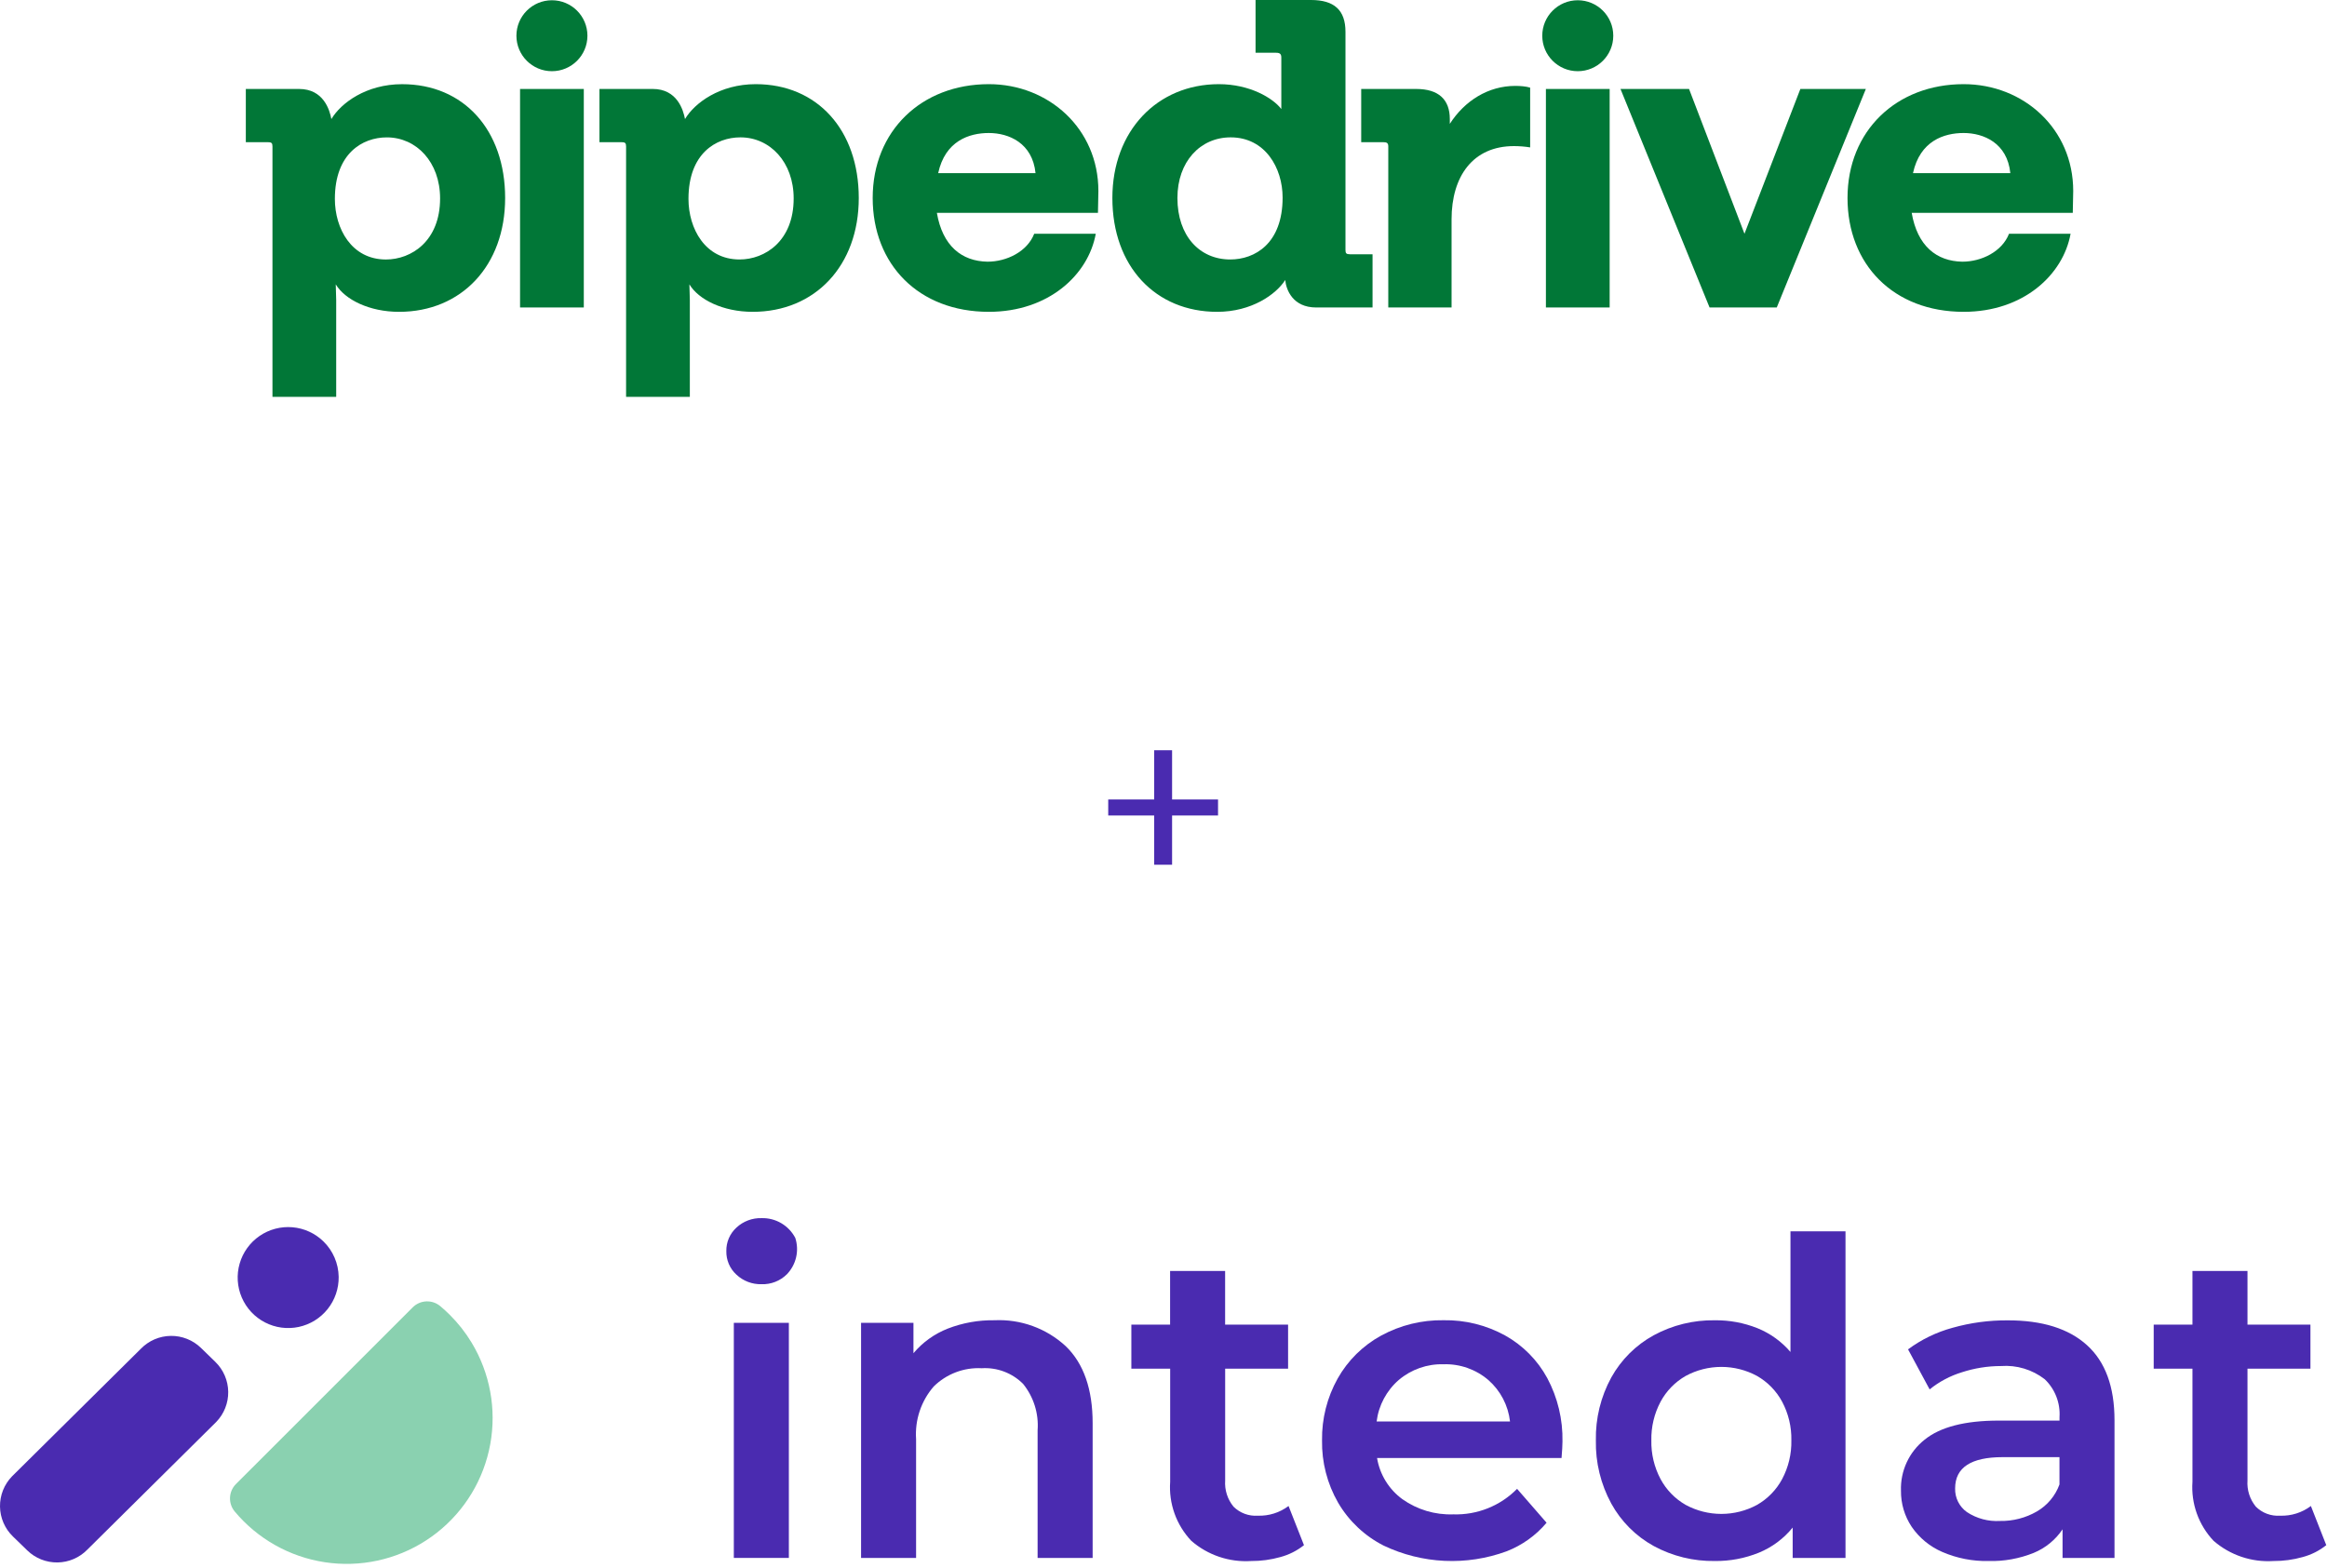 <svg width="316" height="213" viewBox="0 0 316 213" fill="none" xmlns="http://www.w3.org/2000/svg">
<g clip-path="url(#clip0_2002_889)">
<path fill-rule="evenodd" clip-rule="evenodd" d="M74.95 9.671C77.612 9.671 79.771 7.514 79.771 4.853C79.771 2.192 77.612 0.035 74.95 0.035C72.287 0.035 70.128 2.192 70.128 4.853C70.128 7.514 72.287 9.671 74.95 9.671Z" fill="#017737"/>
<path fill-rule="evenodd" clip-rule="evenodd" d="M79.279 12.085H70.622V41.764H79.279V12.085Z" fill="#017737"/>
<path fill-rule="evenodd" clip-rule="evenodd" d="M214.256 9.671C216.919 9.671 219.078 7.514 219.078 4.853C219.078 2.192 216.919 0.035 214.256 0.035C211.593 0.035 209.435 2.192 209.435 4.853C209.435 7.514 211.593 9.671 214.256 9.671Z" fill="#017737"/>
<path fill-rule="evenodd" clip-rule="evenodd" d="M218.586 12.085H209.93V41.764H218.586V12.085Z" fill="#017737"/>
<path fill-rule="evenodd" clip-rule="evenodd" d="M281.537 25.946C281.537 17.474 274.778 11.432 266.656 11.432C257.528 11.432 250.887 17.771 250.887 26.894C250.887 35.9 257.113 42.356 266.656 42.356C274.778 42.356 280.172 37.322 281.18 31.753H272.82C271.871 34.182 269.084 35.545 266.478 35.545C262.98 35.486 260.372 33.412 259.603 28.909H281.477L281.537 25.946ZM259.779 23.517C260.729 19.134 263.988 18.067 266.654 18.067C269.383 18.067 272.584 19.43 272.997 23.517H259.779Z" fill="#017737"/>
<path fill-rule="evenodd" clip-rule="evenodd" d="M244.484 12.085H253.376L241.28 41.764H232.154L220.059 12.085H229.367L236.895 31.75L244.484 12.085Z" fill="#017737"/>
<path fill-rule="evenodd" clip-rule="evenodd" d="M196.881 16.822C198.898 13.682 202.099 11.668 205.773 11.668C206.426 11.668 207.255 11.726 207.79 11.905V20.021C207.078 19.904 206.308 19.845 205.597 19.845C200.024 19.845 197.119 23.934 197.119 29.797V41.763H188.525V19.904C188.525 19.431 188.346 19.31 187.813 19.31H184.848V12.084H192.317C195.341 12.084 196.881 13.506 196.881 16.173V16.822Z" fill="#017737"/>
<path fill-rule="evenodd" clip-rule="evenodd" d="M183.305 34.535C182.832 34.535 182.711 34.417 182.711 33.941V4.324C182.711 1.363 181.171 0 178.029 0H170.501V7.167H173.287C173.819 7.167 173.999 7.344 173.999 7.819V14.81C172.873 13.33 169.731 11.432 165.521 11.432C157.162 11.432 151.057 17.771 151.057 26.894C151.057 36.194 156.926 42.357 165.283 42.357C169.966 42.357 173.287 39.986 174.531 38.033C174.648 39.337 175.539 41.766 178.74 41.766H186.388V34.54H183.305V34.535ZM167.062 35.245C162.911 35.245 159.89 32.047 159.89 26.892C159.89 21.975 162.973 18.658 167.121 18.658C171.803 18.658 174.175 22.806 174.175 26.833C174.175 33.113 170.383 35.245 167.062 35.245Z" fill="#017737"/>
<path fill-rule="evenodd" clip-rule="evenodd" d="M149.158 25.946C149.158 17.474 142.4 11.432 134.279 11.432C125.149 11.432 118.509 17.771 118.509 26.894C118.509 35.9 124.734 42.356 134.279 42.356C142.4 42.356 147.794 37.322 148.802 31.753H140.443C139.493 34.182 136.707 35.545 134.099 35.545C130.601 35.486 127.994 33.412 127.224 28.909H149.099L149.158 25.946ZM127.403 23.517C128.353 19.134 131.612 18.067 134.279 18.067C137.006 18.067 140.207 19.43 140.622 23.517H127.403Z" fill="#017737"/>
<path fill-rule="evenodd" clip-rule="evenodd" d="M102.625 11.432C97.763 11.432 94.324 13.979 93.022 16.17C92.784 14.925 91.955 12.082 88.636 12.082H81.405V19.31H84.368C84.9 19.31 85.021 19.428 85.021 19.904V53.906H93.677V40.756L93.618 38.623C94.862 40.697 98.183 42.356 102.213 42.356C110.69 42.356 116.619 36.077 116.619 26.894C116.614 17.651 110.982 11.432 102.625 11.432ZM100.429 35.245C95.747 35.245 93.493 31.039 93.493 27.012C93.493 20.852 97.228 18.658 100.547 18.658C104.577 18.658 107.778 22.036 107.778 26.95C107.781 32.758 103.869 35.245 100.429 35.245Z" fill="#017737"/>
<path fill-rule="evenodd" clip-rule="evenodd" d="M68.596 26.895C68.596 36.077 62.667 42.357 54.19 42.357C50.16 42.357 46.838 40.697 45.595 38.623L45.654 40.756V53.907H37V19.904C37 19.431 36.882 19.31 36.347 19.31H33.382V12.084H40.616C43.934 12.084 44.766 14.928 45.001 16.173C46.306 13.982 49.743 11.435 54.604 11.435C62.964 11.432 68.596 17.651 68.596 26.895ZM59.763 26.953C59.763 22.036 56.562 18.661 52.529 18.661C49.21 18.661 45.475 20.852 45.475 27.015C45.475 31.042 47.726 35.248 52.411 35.248C55.85 35.246 59.763 32.758 59.763 26.953Z" fill="#017737"/>
</g>
<path d="M156.734 117.458V110.77H150.494V108.594H156.734V101.906H159.166V108.594H165.406V110.77H159.166V117.458H156.734Z" fill="#4A2BB0"/>
<path d="M100.011 173.144C99.566 172.74 99.213 172.245 98.975 171.693C98.738 171.141 98.622 170.544 98.635 169.943C98.622 169.342 98.738 168.745 98.975 168.193C99.213 167.641 99.566 167.146 100.011 166.742C100.935 165.884 102.159 165.424 103.419 165.461C104.359 165.435 105.287 165.674 106.097 166.15C106.907 166.627 107.567 167.322 108.001 168.156C108.274 169.005 108.312 169.912 108.11 170.78C107.908 171.649 107.475 172.447 106.856 173.088C106.405 173.535 105.867 173.886 105.276 174.117C104.684 174.349 104.052 174.458 103.417 174.436C102.156 174.47 100.932 174.006 100.011 173.144Z" fill="#4A2BB0"/>
<path d="M107.125 179.683H99.652V211.616H107.125V179.683Z" fill="#4A2BB0"/>
<path d="M144.731 182.859C147.163 185.211 148.378 188.699 148.378 193.322V211.616H140.904V194.278C141.073 192.002 140.368 189.746 138.931 187.971C138.199 187.239 137.319 186.671 136.35 186.305C135.381 185.939 134.345 185.784 133.311 185.849C132.112 185.786 130.913 185.974 129.791 186.402C128.669 186.829 127.648 187.486 126.794 188.33C125.085 190.303 124.225 192.871 124.402 195.474V211.616H116.931V179.683H124.045V183.809C125.295 182.325 126.896 181.176 128.702 180.467C130.722 179.683 132.874 179.298 135.04 179.331C136.809 179.247 138.576 179.515 140.24 180.121C141.904 180.726 143.431 181.657 144.731 182.859Z" fill="#4A2BB0"/>
<path d="M177.076 209.883C176.131 210.635 175.041 211.185 173.875 211.498C172.581 211.862 171.243 212.043 169.899 212.036C166.933 212.226 164.012 211.238 161.77 209.287C160.764 208.222 159.99 206.96 159.497 205.581C159.004 204.202 158.803 202.736 158.906 201.275V185.908H153.635V179.929H158.896V172.635H166.368V179.929H174.919V185.908H166.374V201.095C166.284 202.382 166.69 203.655 167.509 204.652C167.938 205.079 168.454 205.409 169.021 205.62C169.588 205.832 170.193 205.92 170.797 205.879C172.302 205.932 173.779 205.468 174.982 204.563L177.076 209.883Z" fill="#4A2BB0"/>
<path d="M212.053 198.045H187.001C187.371 200.287 188.606 202.295 190.44 203.636C192.454 205.061 194.88 205.786 197.346 205.698C198.952 205.75 200.552 205.469 202.044 204.872C203.536 204.275 204.888 203.376 206.015 202.231L210.021 206.835C208.562 208.567 206.691 209.903 204.58 210.721C201.888 211.707 199.027 212.146 196.163 212.013C193.3 211.879 190.491 211.176 187.903 209.945C185.321 208.635 183.171 206.609 181.71 204.109C180.233 201.538 179.479 198.615 179.529 195.649C179.485 192.711 180.217 189.813 181.651 187.248C183.033 184.792 185.075 182.773 187.547 181.42C190.149 180.002 193.073 179.281 196.036 179.328C198.948 179.278 201.823 179.99 204.376 181.391C206.801 182.74 208.792 184.751 210.116 187.19C211.532 189.845 212.242 192.82 212.179 195.83C212.175 196.35 212.133 197.088 212.053 198.045ZM189.961 187.432C188.291 188.877 187.215 190.89 186.942 193.082H205.057C204.811 190.91 203.767 188.908 202.127 187.462C200.436 186.007 198.26 185.238 196.029 185.31C193.814 185.247 191.654 186.003 189.961 187.432Z" fill="#4A2BB0"/>
<path d="M250.614 167.254V211.616H243.44V207.491C242.224 208.991 240.651 210.162 238.866 210.898C236.959 211.673 234.917 212.059 232.859 212.034C229.97 212.079 227.118 211.379 224.577 210.002C222.145 208.667 220.143 206.665 218.808 204.233C217.377 201.603 216.655 198.646 216.715 195.653C216.655 192.669 217.376 189.722 218.808 187.104C220.151 184.686 222.151 182.697 224.577 181.368C227.118 179.991 229.97 179.291 232.859 179.335C234.843 179.311 236.813 179.676 238.657 180.411C240.389 181.112 241.927 182.219 243.141 183.639V167.254H250.614ZM238.598 204.411C240.039 203.587 241.22 202.376 242.006 200.914C242.867 199.296 243.299 197.485 243.261 195.653C243.3 193.821 242.868 192.009 242.006 190.392C241.219 188.931 240.039 187.719 238.598 186.895C237.111 186.09 235.446 185.669 233.755 185.669C232.064 185.669 230.399 186.09 228.912 186.895C227.471 187.719 226.29 188.931 225.504 190.392C224.642 192.009 224.21 193.821 224.249 195.653C224.21 197.485 224.642 199.297 225.504 200.914C226.289 202.376 227.47 203.588 228.912 204.411C230.399 205.216 232.064 205.637 233.755 205.637C235.446 205.637 237.111 205.216 238.598 204.411Z" fill="#4A2BB0"/>
<path d="M283.407 182.716C285.897 184.967 287.143 188.365 287.144 192.909V211.616H280.089V207.73C279.129 209.161 277.766 210.275 276.172 210.931C274.226 211.714 272.141 212.091 270.044 212.036C267.888 212.082 265.747 211.664 263.767 210.809C262.088 210.088 260.647 208.907 259.611 207.401C258.634 205.944 258.123 204.224 258.147 202.469C258.103 201.148 258.37 199.834 258.926 198.635C259.482 197.435 260.311 196.383 261.348 195.562C263.482 193.828 266.84 192.961 271.422 192.961H279.676V192.486C279.737 191.535 279.589 190.582 279.242 189.694C278.896 188.806 278.36 188.004 277.671 187.345C275.979 186.032 273.86 185.393 271.723 185.551C269.926 185.553 268.141 185.837 266.432 186.393C264.831 186.881 263.34 187.672 262.039 188.724L259.107 183.285C260.921 181.942 262.969 180.948 265.147 180.356C267.578 179.669 270.093 179.329 272.619 179.345C277.319 179.336 280.915 180.459 283.407 182.716ZM276.592 205.309C278.019 204.484 279.11 203.182 279.671 201.632V197.926H271.957C267.654 197.926 265.502 199.341 265.5 202.171C265.482 202.8 265.62 203.424 265.901 203.988C266.183 204.551 266.6 205.036 267.114 205.398C268.442 206.268 270.014 206.688 271.599 206.594C273.349 206.627 275.075 206.183 276.592 205.309Z" fill="#4A2BB0"/>
<path d="M315.901 209.883C314.956 210.635 313.867 211.185 312.7 211.498C311.407 211.862 310.068 212.043 308.725 212.036C305.758 212.226 302.836 211.238 300.593 209.287C299.587 208.222 298.814 206.96 298.321 205.581C297.828 204.202 297.626 202.736 297.729 201.275V185.908H292.467V179.929H297.729V172.635H305.202V179.929H313.751V185.908H305.202V201.095C305.113 202.382 305.519 203.655 306.338 204.652C306.767 205.079 307.282 205.409 307.849 205.62C308.417 205.832 309.022 205.92 309.626 205.879C311.131 205.933 312.609 205.468 313.812 204.563L315.901 209.883Z" fill="#4A2BB0"/>
<path d="M27.291 183.088C26.747 182.56 26.105 182.144 25.401 181.864C24.696 181.583 23.944 181.445 23.186 181.456C22.428 181.466 21.68 181.626 20.983 181.926C20.287 182.227 19.657 182.661 19.129 183.204L1.633 200.535C1.105 201.079 0.689 201.721 0.408 202.425C0.128 203.13 -0.01 203.882 0.001 204.64C0.011 205.398 0.171 206.147 0.471 206.843C0.771 207.539 1.206 208.169 1.749 208.697L3.707 210.597C4.25 211.126 4.893 211.542 5.597 211.822C6.301 212.102 7.054 212.24 7.812 212.23C8.57 212.219 9.318 212.059 10.014 211.759C10.71 211.459 11.34 211.025 11.868 210.481L29.36 193.15C30.426 192.052 31.013 190.576 30.991 189.045C30.969 187.515 30.341 186.055 29.243 184.988L27.291 183.088Z" fill="#4A2BB0"/>
<path d="M43.915 168.617C42.778 167.511 41.292 166.833 39.711 166.7C38.13 166.566 36.551 166.985 35.245 167.884C33.938 168.784 32.983 170.109 32.544 171.634C32.104 173.158 32.207 174.788 32.835 176.246C33.462 177.703 34.576 178.897 35.985 179.626C37.395 180.354 39.013 180.571 40.565 180.24C42.117 179.909 43.506 179.05 44.495 177.809C45.484 176.569 46.013 175.024 45.991 173.437C45.965 171.619 45.218 169.885 43.915 168.617Z" fill="#4A2BB0"/>
<path d="M64.031 182.35C63.209 180.992 62.224 179.738 61.1 178.617C60.68 178.197 60.246 177.799 59.798 177.424C59.268 176.976 58.59 176.742 57.897 176.77C57.203 176.797 56.546 177.084 56.053 177.572L32.038 201.583C31.549 202.075 31.262 202.733 31.235 203.426C31.207 204.12 31.441 204.798 31.89 205.327C32.265 205.777 32.662 206.211 33.082 206.63C36.507 210.051 41.067 212.1 45.9 212.39C50.733 212.679 55.504 211.189 59.313 208.201C63.123 205.213 65.706 200.933 66.575 196.17C67.444 191.407 66.539 186.491 64.031 182.35Z" fill="#8AD1B0"/>
<defs>
<clipPath id="clip0_2002_889">
<rect width="251.002" height="53.907" fill="white" transform="translate(32.449)"/>
</clipPath>
</defs>
</svg>

